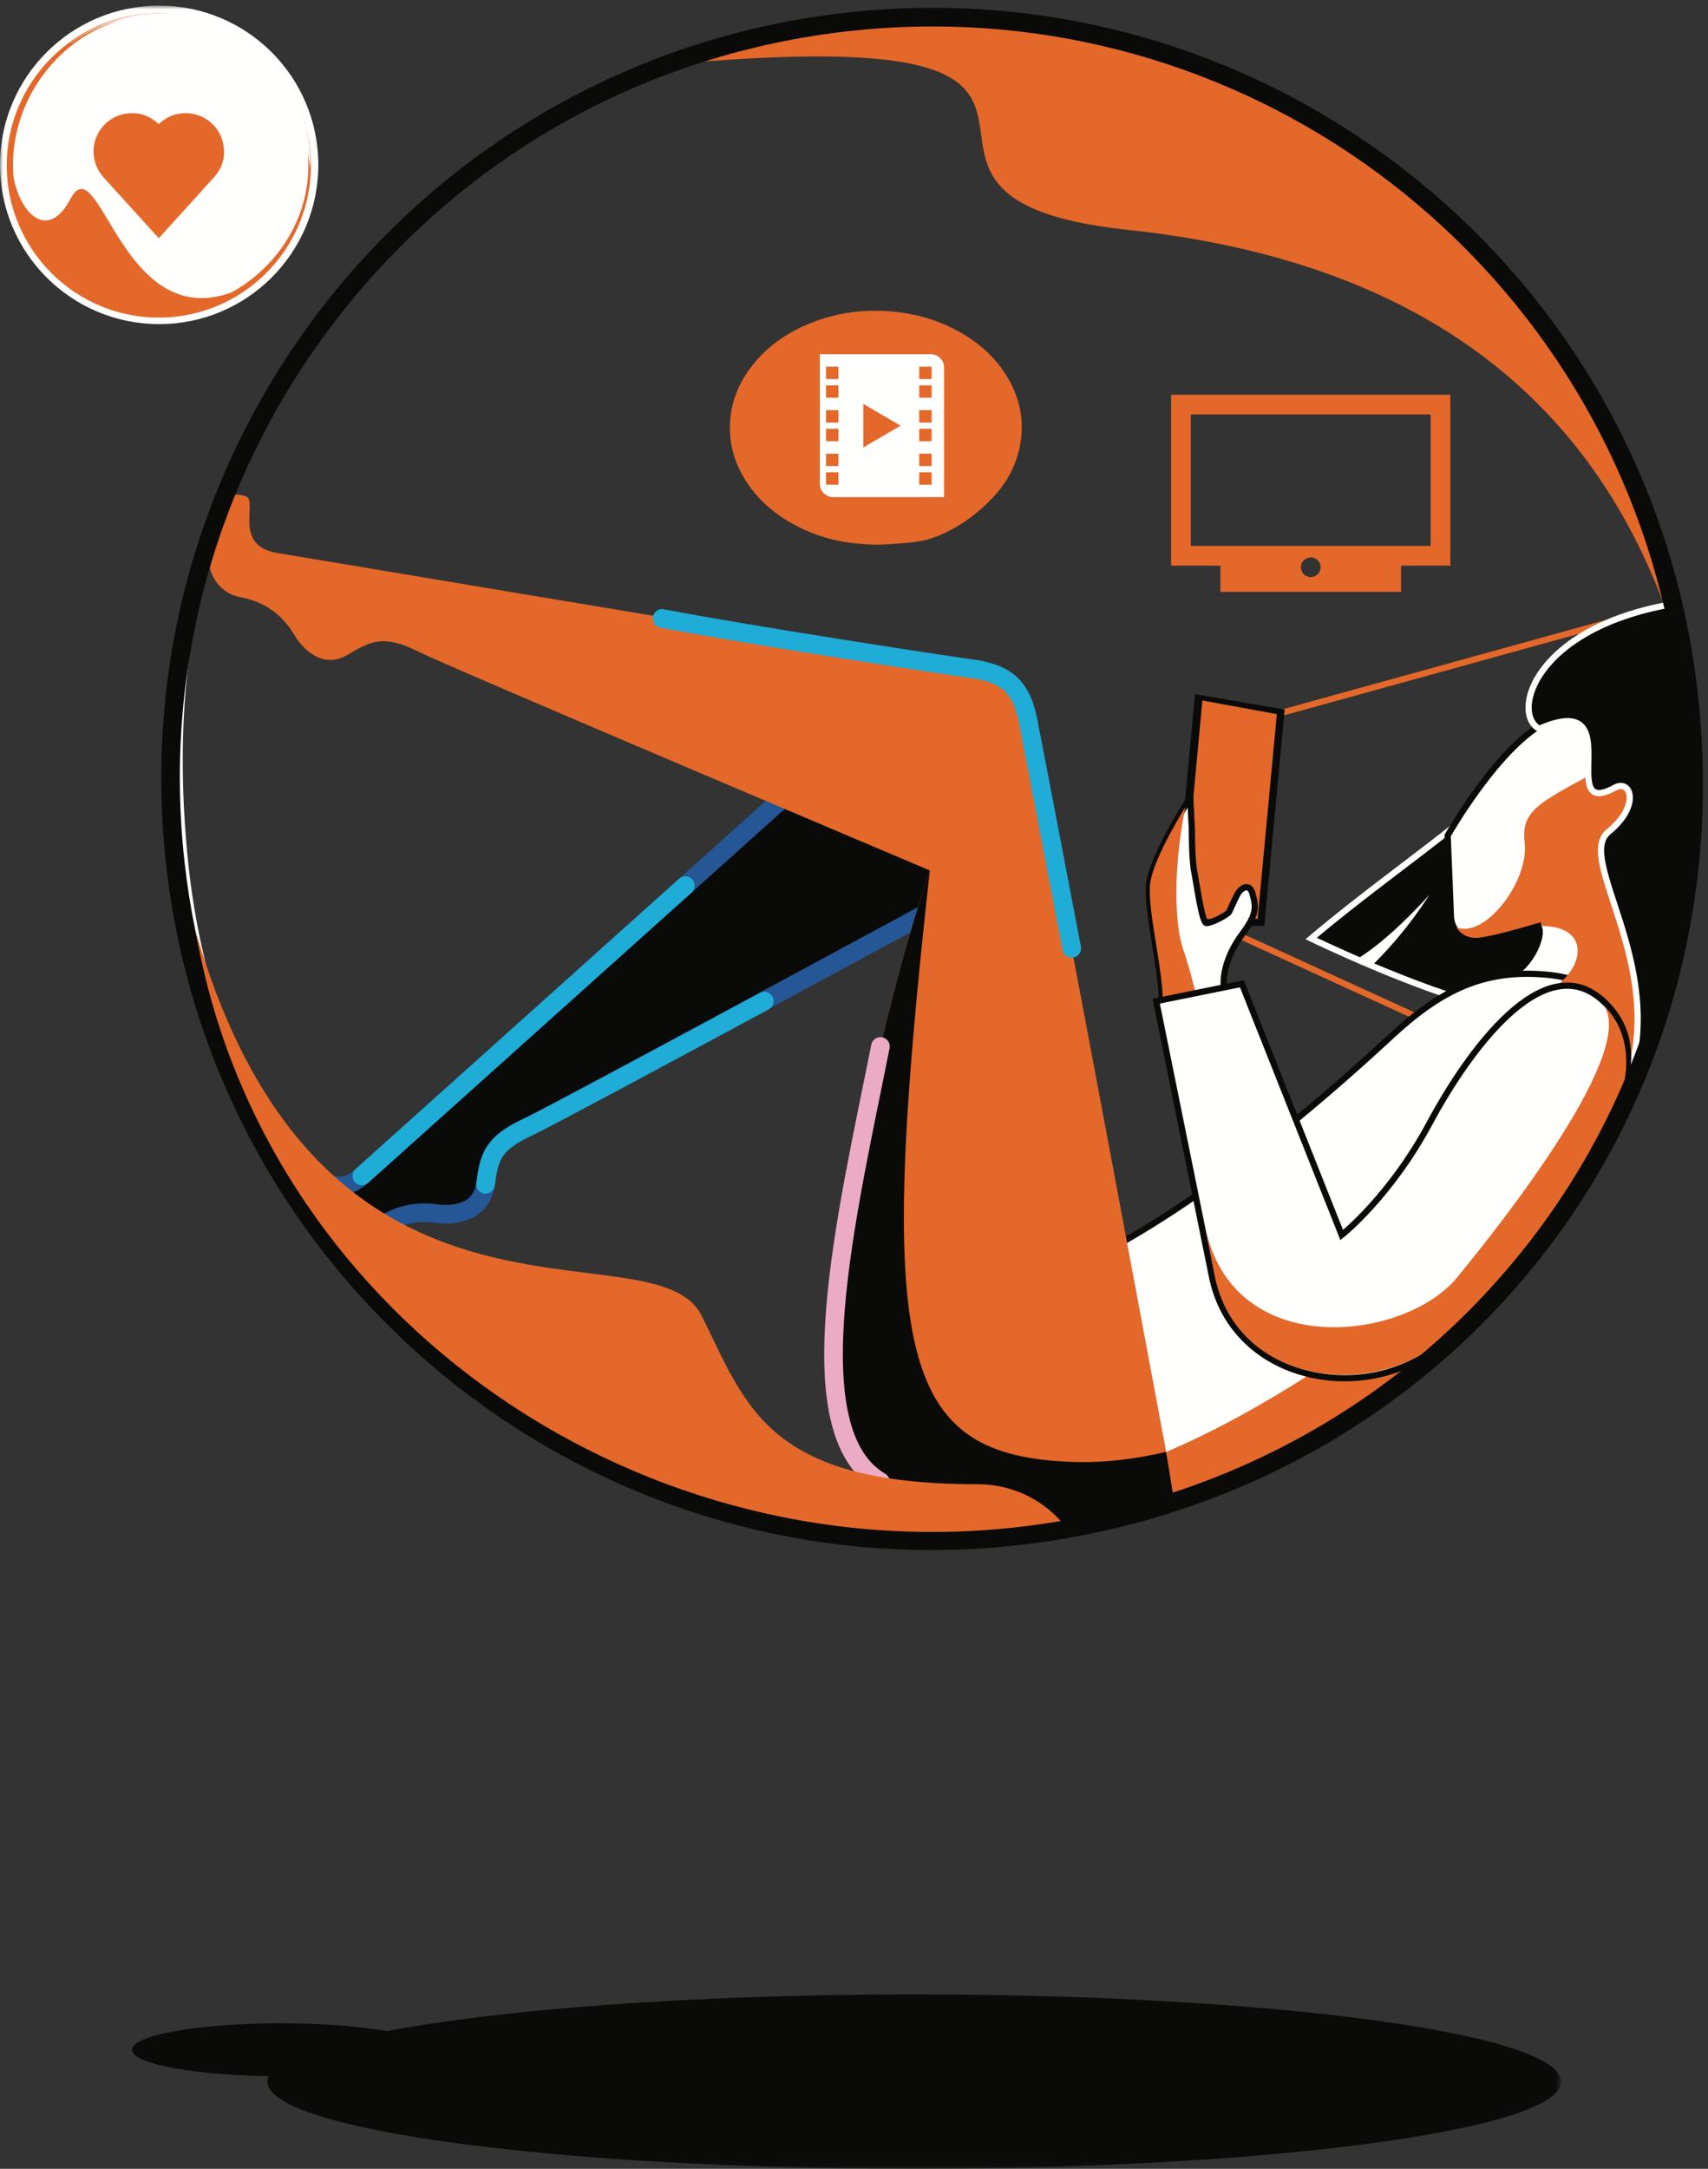 <?xml version="1.0" encoding="UTF-8"?>
<svg width="275px" height="349px" viewBox="0 0 275 349" version="1.1" xmlns="http://www.w3.org/2000/svg" xmlns:xlink="http://www.w3.org/1999/xlink">
    <rect x="0" y="0" width="275" height="349" fill="#333333" stroke="none"/>
    <!-- Generator: Sketch 63.1 (92452) - https://sketch.com -->
    <title>02 ORANGE ILLUSTRATIONS CLOUD 2 W RVB</title>
    <desc>Created with Sketch.</desc>
    <defs>
        <polygon id="path-1" points="0 0.907 251.346 0.907 251.346 348.94 0 348.94"></polygon>
    </defs>
    <g id="Page-1" stroke="none" stroke-width="1" fill="none" fill-rule="evenodd">
        <g id="OSK-overenie-pokrytia" transform="translate(-940, -2636)">
            <g id="02-ORANGE-ILLUSTRATIONS-CLOUD-2-W-RVB" transform="translate(940, 2636)">
                <polygon id="Stroke-1" stroke="#E3682A" points="205.579 114.916 268.139 97.623 253.243 175.123 192.417 147.309"></polygon>
                <polyline id="Fill-2" fill="#0A0B09" points="192.403 111.696 188.911 148.89 203.571 148.997 206.84 114.18 192.403 111.696"></polyline>
                <g id="Group-7">
                    <mask id="mask-2" fill="white">
                        <use xlink:href="#path-1"></use>
                    </mask>
                    <g id="Clip-4"></g>
                    <path d="M154.485,53.406 C151.507,51.731 148.313,50.711 144.937,50.269 C139.566,49.567 134.374,50.218 129.413,52.459 C125.941,54.028 122.967,56.262 120.693,59.375 C118.947,61.765 117.86,64.427 117.585,67.394 C117.261,70.892 118.083,74.127 119.908,77.103 C121.774,80.147 124.354,82.432 127.421,84.18 C130.414,85.887 133.63,86.936 137.035,87.369 C138.285,87.528 139.55,87.556 140.807,87.658 C140.944,87.669 147.258,87.502 149.603,86.749 C153.418,85.522 156.826,83.215 159.638,80.3 C161.839,78.017 163.417,75.365 164.118,72.237 C165.051,68.08 164.325,64.191 162.13,60.576 C160.247,57.473 157.612,55.165 154.485,53.406 Z" id="Fill-54" fill="#E3682A" mask="url(#mask-2)"></path>
                    <path d="M148.995,77.997 C149.282,77.997 149.569,77.993 149.855,77.999 C149.964,78.002 150.001,77.973 150,77.858 C149.995,77.285 149.996,76.711 149.999,76.139 C150,76.035 149.975,75.999 149.865,76 C149.292,76.005 148.718,76.005 148.145,76 C148.036,75.999 147.999,76.027 148,76.142 C148.006,76.714 148.005,77.288 148.001,77.861 C148,77.965 148.025,78.003 148.135,78 C148.422,77.992 148.708,77.997 148.995,77.997 Z M134.997,77.005 C134.997,76.718 134.993,76.431 134.999,76.145 C135.002,76.036 134.973,75.999 134.858,76 C134.285,76.005 133.711,76.005 133.139,76 C133.035,76 132.999,76.025 133,76.135 C133.005,76.708 133.005,77.282 133,77.855 C132.999,77.964 133.027,78.001 133.142,78 C133.714,77.995 134.288,77.995 134.861,77.999 C134.965,78 135.003,77.975 135,77.865 C134.992,77.578 134.997,77.292 134.997,77.005 Z M148.002,73.993 C148.002,74.28 148.007,74.567 148,74.853 C147.998,74.96 148.023,75.001 148.14,75 C148.713,74.995 149.286,74.996 149.86,74.999 C149.961,75 150.001,74.979 150,74.867 C149.995,74.289 149.996,73.711 149.999,73.133 C150,73.037 149.978,73 149.873,73 C149.291,73.005 148.709,73.005 148.126,73 C148.021,73 147.999,73.037 148,73.133 C148.006,73.42 148.002,73.707 148.002,73.993 Z M133.993,74.998 C134.28,74.998 134.567,74.993 134.853,75 C134.96,75.002 135.001,74.977 135,74.86 C134.994,74.287 134.995,73.714 134.999,73.14 C135,73.039 134.979,72.999 134.866,73 C134.289,73.005 133.711,73.004 133.133,73.001 C133.037,73 133,73.022 133,73.127 C133.005,73.709 133.005,74.291 133,74.874 C133,74.979 133.037,75.001 133.133,75 C133.42,74.994 133.707,74.998 133.993,74.998 Z M148.993,70.998 C149.28,70.998 149.566,70.994 149.853,71 C149.96,71.002 150.001,70.977 150,70.86 C149.995,70.287 149.996,69.714 149.999,69.14 C150,69.039 149.979,68.999 149.867,69 C149.289,69.005 148.711,69.004 148.133,69.001 C148.037,69 147.999,69.022 148,69.127 C148.004,69.709 148.004,70.292 148,70.874 C147.999,70.979 148.037,71.001 148.133,71 C148.42,70.994 148.706,70.998 148.993,70.998 Z M133.002,69.986 C133.002,70.277 133.006,70.569 133,70.86 C132.998,70.961 133.02,71.001 133.133,71 C133.711,70.995 134.289,70.996 134.867,70.999 C134.963,71 135.001,70.978 135,70.873 C134.996,70.291 134.996,69.709 134.999,69.126 C135,69.037 134.979,69 134.881,69 C134.294,69.004 133.707,69.004 133.119,69 C133.021,69 132.999,69.036 133,69.126 C133.005,69.413 133.002,69.699 133.002,69.986 Z M148.992,67.998 C149.287,67.998 149.583,67.997 149.879,67.999 C149.948,67.999 150,67.998 150,67.903 C149.997,67.303 149.998,66.702 150,66.101 C150,66.024 149.97,66 149.896,66 C149.3,66.002 148.704,66.003 148.107,66 C148.024,66 148,66.03 148.001,66.11 C148.003,66.702 148.003,67.294 148,67.886 C148,67.976 148.031,68.001 148.117,68 C148.409,67.996 148.7,67.998 148.992,67.998 Z M133.002,67 C133.002,67.286 133.006,67.573 133,67.86 C132.998,67.961 133.02,68.001 133.133,68 C133.711,67.995 134.289,67.996 134.867,67.999 C134.963,68 135.001,67.978 135,67.873 C134.996,67.291 134.996,66.709 134.999,66.126 C135,66.037 134.979,66 134.881,66 C134.294,66.004 133.706,66.004 133.119,66 C133.021,66 132.999,66.037 133,66.126 C133.005,66.417 133.002,66.709 133.002,67 Z M149.998,63.017 C149.998,62.717 149.995,62.416 149.999,62.116 C150.001,62.028 149.973,62 149.884,62 C149.293,62.003 148.701,62.003 148.109,62.001 C148.028,62 148,62.026 148.001,62.108 C148.003,62.7 148.003,63.292 148,63.884 C148,63.971 148.027,64 148.115,63.999 C148.703,63.997 149.29,63.996 149.877,64 C149.971,64 150.001,63.973 150,63.878 C149.995,63.591 149.998,63.304 149.998,63.017 Z M133.993,63.997 C134.28,63.997 134.566,63.993 134.853,64 C134.959,64.002 135.001,63.978 135,63.86 C134.994,63.287 134.995,62.714 134.999,62.141 C135,62.04 134.98,61.999 134.867,62 C134.289,62.005 133.711,62.004 133.134,62.001 C133.038,62 132.999,62.021 133,62.127 C133.005,62.709 133.005,63.291 133,63.873 C133,63.978 133.036,64.001 133.133,63.999 C133.42,63.994 133.706,63.997 133.993,63.997 Z M149.998,60.007 C149.998,59.72 149.994,59.433 150,59.147 C150.002,59.04 149.977,58.999 149.86,59 C149.287,59.006 148.714,59.004 148.14,59.001 C148.039,59 147.999,59.021 148,59.134 C148.006,59.712 148.004,60.289 148.001,60.867 C148,60.963 148.022,61.001 148.127,61 C148.709,60.995 149.292,60.995 149.874,61 C149.979,61.001 150.002,60.963 150,60.867 C149.994,60.58 149.998,60.293 149.998,60.007 Z M134,60.998 C134.286,60.998 134.573,60.994 134.86,61 C134.961,61.002 135.001,60.98 135,60.867 C134.995,60.289 134.996,59.711 134.999,59.133 C135,59.037 134.978,58.999 134.873,59 C134.291,59.004 133.708,59.004 133.126,59.001 C133.036,59 132.999,59.021 133,59.12 C133.004,59.706 133.004,60.293 133,60.881 C132.999,60.98 133.036,61.001 133.126,61 C133.417,60.995 133.708,60.998 134,60.998 Z M139,72 C141.01,70.827 142.994,69.67 145,68.5 C142.991,67.327 141.005,66.17 139,65 C139,67.347 139,69.656 139,72 Z M152,79.995 C151.926,79.995 151.871,79.995 151.815,79.995 C145.932,79.995 140.049,79.989 134.166,80 C133.223,80.002 132.17,79.324 132.007,78.086 C131.997,78.01 132,77.932 132,77.856 C132,70.961 132,64.065 132,57.17 C132,57.122 132,57.074 132,57.008 C132.057,57.006 132.107,57 132.157,57 C138.078,57 143.999,56.999 149.92,57.001 C150.907,57.001 151.822,57.8 151.97,58.782 C151.988,58.909 151.999,59.039 151.999,59.167 C152,66.049 152,72.929 152,79.811 C152,79.863 152,79.915 152,79.995 L152,79.995 Z" id="Fill-56" fill="#FFFFFE" mask="url(#mask-2)"></path>
                    <polyline id="Fill-3" fill="#E3682A" mask="url(#mask-2)" points="193.596 112.723 190.292 147.915 202.486 147.859 205.579 114.916 193.596 112.723"></polyline>
                    <path d="M51.25,26.532 C51.25,40.684 39.777,52.156 25.625,52.156 C11.473,52.156 0,40.684 0,26.532 C0,12.38 11.473,0.907 25.625,0.907 C39.777,0.907 51.25,12.38 51.25,26.532" id="Fill-5" fill="#FFFFFE" mask="url(#mask-2)"></path>
                    <path d="M43.056,334.968 C43.056,342.718 89.684,349 147.201,349 C204.718,349 251.346,342.718 251.346,334.968 C251.346,327.218 204.718,320.935 147.201,320.935 C89.684,320.935 43.056,327.218 43.056,334.968" id="Fill-6" fill="#0A0B09" mask="url(#mask-2)"></path>
                </g>
                <path d="M69.233,329.842 C69.233,332.194 58.494,334.101 45.248,334.101 C32.002,334.101 21.263,332.194 21.263,329.842 C21.263,327.489 32.002,325.582 45.248,325.582 C58.494,325.582 69.233,327.489 69.233,329.842" id="Fill-8" fill="#0A0B09"></path>
                <path d="M187.024,161.697 C187.324,156.879 184.617,146.9 185,142.431 C185.382,137.963 191.636,128.351 191.636,128.351 L191.896,133.403 C191.896,133.403 191.88,138.313 192.278,140.268 C192.676,142.223 193.512,148.416 194.213,148.528 C194.915,148.64 197.655,147.205 197.898,146.731 C198.141,146.258 199.122,143.882 199.609,143.358 C200.097,142.835 201.234,142.092 201.696,143.949 C202.159,145.807 202.54,146.919 200.007,150.319 C197.475,153.718 196.998,156.744 197.019,158.097 C197.04,159.45 197.009,160.134 197.009,160.134 L187.024,161.697" id="Fill-9" fill="#FFFFFE"></path>
                <path d="M187.024,161.697 C187.324,156.879 184.617,146.9 185,142.431 C185.382,137.963 191.636,128.351 191.636,128.351 L191.896,133.403 C191.896,133.403 191.88,138.313 192.278,140.268 C192.676,142.223 193.512,148.416 194.213,148.528 C194.915,148.64 197.655,147.205 197.898,146.731 C198.141,146.258 199.122,143.882 199.609,143.358 C200.097,142.835 201.234,142.092 201.696,143.949 C202.159,145.807 202.54,146.919 200.007,150.319 C197.475,153.718 196.998,156.744 197.019,158.097 C197.04,159.45 197.009,160.134 197.009,160.134 L187.024,161.697 Z" id="Stroke-10" stroke="#0A0B09"></path>
                <path d="M249.544,115.916 C245.555,126.713 227.33,137.308 211.105,151.021 C211.105,151.021 228.262,159.343 239.864,162.049 C263.872,167.648 254.673,136.409 254.673,136.409 L249.544,115.916" id="Fill-11" fill="#0A0B09"></path>
                <path d="M249.544,115.916 C245.555,126.713 227.33,137.308 211.105,151.021 C211.105,151.021 228.262,159.343 239.864,162.049 C263.872,167.648 254.673,136.409 254.673,136.409 L249.544,115.916 Z" id="Stroke-12" stroke="#FFFFFE"></path>
                <path d="M243.17,156.821 C246.811,155.697 249.827,147.869 246.421,148.806 C246.421,148.806 255.157,143.772 256.78,143.595 C258.403,143.418 262.192,133.451 263.985,141.177 C267.68,157.099 263.456,172.916 261.288,176.543 C256.817,184.025 253.421,171.812 253.421,171.812 L241.246,163.383 L243.17,156.821" id="Fill-13" fill="#FFFFFE"></path>
                <path d="M243.17,156.821 C246.811,155.697 249.827,147.869 246.421,148.806 C246.421,148.806 255.157,143.772 256.78,143.595 C258.403,143.418 262.192,133.451 263.985,141.177 C267.68,157.099 263.456,172.916 261.288,176.543 C256.817,184.025 253.421,171.812 253.421,171.812 L241.246,163.383 L243.17,156.821 Z" id="Stroke-14" stroke="#0A0B09"></path>
                <path d="M248.742,156.821 C238.899,155.993 232.024,159.311 224.146,166.604 C174.035,212.995 153.408,209.046 153.408,209.046 L162.893,245.838 C162.893,245.838 200.193,246.117 232.904,215.416 C266.567,183.822 269.461,158.419 248.742,156.821" id="Fill-15" fill="#FFFFFE"></path>
                <path d="M248.742,156.821 C238.899,155.993 232.024,159.311 224.146,166.604 C174.035,212.995 153.408,209.046 153.408,209.046 L162.893,245.838 C162.893,245.838 200.193,246.117 232.904,215.416 C266.567,183.822 269.461,158.419 248.742,156.821 Z" id="Stroke-16" stroke="#0A0B09"></path>
                <path d="M141.856,114.25 C141.856,114.25 83.142,166.914 58.26,189.233 C52.746,194.18 49.772,186.137 47.933,187.512 C45.202,189.553 46.747,189.385 51.143,197.04 C52.991,200.259 57.486,200.612 60.056,198.356 C63.741,195.121 67.524,194.927 70.138,195.28 C73.609,195.747 77.58,194.854 78.174,190.511 C78.768,186.168 79.257,183.993 84.882,181.364 C90.508,178.736 163.795,139.022 163.795,139.022 C163.795,139.022 159.451,96.258 141.856,114.25" id="Fill-18" fill="#0A0B09"></path>
                <path d="M141.856,114.25 C141.856,114.25 83.142,166.914 58.26,189.233 C52.746,194.18 49.772,186.137 47.933,187.512 C45.202,189.553 46.747,189.385 51.143,197.04 C52.991,200.259 57.486,200.612 60.056,198.356 C63.741,195.121 67.524,194.927 70.138,195.28 C73.609,195.747 77.58,194.854 78.174,190.511 C78.768,186.168 79.257,183.993 84.882,181.364 C90.508,178.736 163.795,139.022 163.795,139.022 C163.795,139.022 159.451,96.258 141.856,114.25 Z" id="Stroke-19" stroke="#255696" stroke-width="3" stroke-linecap="round" stroke-linejoin="round"></path>
                <path d="M78.174,190.581 C78.768,186.239 79.257,184.063 84.882,181.435 C87.528,180.198 105.142,170.758 123.059,161.104 M110.346,142.513 C110.346,142.513 83.142,166.914 58.26,189.233" id="Stroke-20" stroke="#1FACD7" stroke-width="3" stroke-linecap="round" stroke-linejoin="round"></path>
                <path d="M155.365,107.47 C155.365,107.47 77.569,94.48 44.601,88.976 C37.294,87.756 41.72,80.411 39.499,79.833 C36.199,78.974 37.294,80.076 34.059,88.289 C32.699,91.742 35.229,95.474 38.596,96.073 C43.423,96.933 45.936,99.767 47.293,102.029 C49.094,105.032 52.271,107.576 56.035,105.33 C59.798,103.083 61.802,102.106 67.368,104.86 C72.933,107.614 149.709,140.072 149.709,140.072 C149.709,140.072 180.404,109.983 155.365,107.47" id="Fill-21" fill="#E3682A"></path>
                <path d="M189.046,240.517 C163.735,251.103 134.739,245.348 134.083,221.675 C133.416,197.625 145.434,149.669 151.754,134.647 C158.159,119.421 163.781,107.379 165.219,114.448 C169.313,134.573 189.046,240.517 189.046,240.517" id="Fill-22" fill="#E3682A"></path>
                <path d="M218.172,154.531 C223.901,151.133 230.12,143.997 230.12,143.997 C230.12,143.997 226.641,149.831 220.603,155.665 L218.172,154.531" id="Fill-23" fill="#FFFFFE"></path>
                <path d="M134.083,221.675 C134.739,245.348 163.735,251.103 189.046,240.517 C189.046,240.517 188.573,237.982 187.761,233.63 C182.921,234.77 177.939,235.409 172.964,235.256 C144.537,234.377 141.035,218.315 149.709,140.077 C143.161,159.008 133.483,200.025 134.083,221.675" id="Fill-24" fill="#0A0B09"></path>
                <path d="M249.544,115.916 C241.643,119.342 233.083,134.45 233.083,134.45 L233.611,147.476 C233.698,149.823 235.681,151.554 238.336,150.869 C243.708,149.482 252.169,147.407 254.369,147.023 C257.32,146.506 267.772,143.338 267.772,143.338 L266.686,136.762 C266.686,136.762 272.102,130.254 269.279,121.594 C268.234,118.39 270.917,115.857 267.097,115.006 C260.593,113.556 252.255,114.74 249.544,115.916" id="Fill-25" fill="#FFFFFE"></path>
                <g id="Group-32" transform="translate(1, 3)">
                    <path d="M248.544,112.916 C240.643,116.342 232.083,131.45 232.083,131.45 L232.611,144.476 C232.698,146.823 234.681,148.554 237.336,147.869 C242.708,146.482 251.169,144.407 253.369,144.023 C256.32,143.506 266.772,140.338 266.772,140.338 L265.686,133.762 C265.686,133.762 271.102,127.254 268.279,118.594 C267.234,115.39 269.917,112.857 266.097,112.006 C259.593,110.556 251.255,111.74 248.544,112.916 Z" id="Stroke-26" stroke="#0A0B09"></path>
                    <path d="M262.859,132.811 L266.886,139.676 C266.886,139.676 256.886,142.889 253.936,143.406 C252.05,143.735 242.307,147.125 237.336,147.869 C234.526,148.29 233.477,146.187 233.477,146.187 C238.013,148.182 245.203,138.814 244.482,132.63 C243.762,126.445 247.891,125.924 262.288,117.697 L268.279,118.594 L269.39,125.351 C265.091,131.444 262.859,132.811 262.859,132.811" id="Fill-28" fill="#E3682A"></path>
                    <path d="M136.522,1.71 C128.38,2.616 119.832,4.498 112.315,6.897 C188.709,1.021 131.227,28.734 180.606,33.994 C229.985,39.253 255.469,63.124 267.148,94.923 C267.493,95.864 267.873,96.676 268.279,97.384 C255.607,37.18 198.93,-5.234 136.522,1.71" id="Fill-29" fill="#E3682A"></path>
                    <path d="M34.702,19.323 C33.791,16.629 31.08,14.945 28.242,15.246 C26.951,15.383 25.816,15.879 24.834,16.726 C24.742,16.805 24.653,16.888 24.562,16.969 C24.541,16.952 24.528,16.943 24.516,16.931 C22.924,15.465 21.061,14.93 18.941,15.351 C18.558,15.427 18.19,15.541 17.839,15.687 C15.354,16.72 13.743,19.396 14.106,22.144 C14.28,23.46 14.818,24.604 15.713,25.587 C18.314,28.446 20.91,31.31 23.508,34.173 C23.857,34.556 24.205,34.94 24.563,35.333 C24.592,35.301 24.611,35.28 24.631,35.258 C26.469,33.234 28.31,31.211 30.148,29.185 C31.253,27.967 32.358,26.749 33.456,25.523 C35.068,23.72 35.475,21.612 34.702,19.323" id="Fill-30" fill="#E3682A"></path>
                    <path d="M10.323,29.036 C5.487,38.159 -1.192,27.325 1.405,17.396 C0.872,19.383 0.583,21.469 0.583,23.625 C0.583,36.871 11.322,47.61 24.568,47.61 C29.84,47.61 34.712,45.904 38.67,43.021 C38.513,43.096 38.364,43.159 38.205,43.237 C18.728,52.684 15.158,19.913 10.323,29.036" id="Fill-31" fill="#E3682A"></path>
                </g>
                <path d="M260.852,166.832 C259.602,187.932 215.982,221.765 187.768,233.63 L188.97,241.141 C201.877,237.085 217.874,229.529 232.911,215.416 C255.937,193.805 264.041,177.657 260.852,166.832" id="Fill-33" fill="#E3682A"></path>
                <path d="M263.397,141.177 C263.248,140.536 263.084,140.027 262.91,139.613 L258.348,141.221 C257.494,142.42 256.725,143.537 256.191,143.595 C255.082,143.716 250.646,146.108 247.952,147.609 L248.162,148.997 C255.654,149.09 254.913,154.703 251.687,157.666 C248.462,160.628 253.754,170.069 253.754,170.069 L261.903,173.779 C264.051,167.657 266.478,154.457 263.397,141.177" id="Fill-34" fill="#E3682A"></path>
                <path d="M271.357,136.373 C273.63,112.372 268.965,97.263 268.965,97.263 C246.896,101.226 243.281,114.863 247.839,117.273 C262.52,110.845 250.183,132.112 260.017,126.745 C262.52,125.346 264.21,129.586 258.978,133.86 C253.609,138.245 268.35,155.154 262.094,173.864 C266.205,165.97 269.01,161.161 271.357,136.373" id="Fill-35" fill="#0A0B09"></path>
                <path d="M271.357,136.373 C273.63,112.372 268.965,97.263 268.965,97.263 C246.896,101.226 243.281,114.863 247.839,117.273 C262.52,110.845 250.183,132.112 260.017,126.745 C262.52,125.346 264.21,129.586 258.978,133.86 C253.609,138.245 268.35,155.154 262.094,173.864 C266.205,165.97 269.01,161.161 271.357,136.373 Z" id="Stroke-36" stroke="#FFFFFE"></path>
                <path d="M106.599,99.519 C122.257,102.466 151.166,106.881 156.375,107.592 C161.585,108.302 164.372,110.113 165.515,115.916 C166.657,121.72 172.559,152.607 172.559,152.607" id="Stroke-38" stroke="#1FACD7" stroke-width="3" stroke-linecap="round" stroke-linejoin="round"></path>
                <path d="M141.755,168.394 C136.34,195.558 127.886,230.318 141.755,238.439" id="Stroke-39" stroke="#ECABC4" stroke-width="3" stroke-linecap="round"></path>
                <path d="M190.449,152.607 C189.487,149.908 188.525,141.547 190.856,129.849 C189.097,132.726 185.446,139.049 185.157,142.431 C184.775,146.9 187.481,156.879 187.18,161.697 L192.701,160.833 L192.574,160.033 C192.574,160.033 191.411,155.306 190.449,152.607" id="Fill-40" fill="#E3682A"></path>
                <path d="M257.877,160.857 C248.475,152.607 236.562,168.867 230.179,180.739 C223.796,192.611 216.025,198.74 216.025,198.74 L199.952,158.309 L186.158,161.104 C186.158,161.104 192.67,193.303 195.13,205.401 C198.726,223.078 221.512,226.492 232.904,215.416 C244.24,204.395 251.848,194.595 257.385,184.219 C263.159,174.184 264.072,166.293 257.877,160.857" id="Fill-41" fill="#FFFFFE"></path>
                <path d="M257.877,160.857 C248.475,152.607 236.562,168.867 230.179,180.739 C223.796,192.611 216.025,198.74 216.025,198.74 L199.952,158.309 L186.158,161.104 C186.158,161.104 192.67,193.303 195.13,205.401 C198.726,223.078 221.512,226.492 232.904,215.416 C244.24,204.395 251.848,194.595 257.385,184.219 C263.159,174.184 264.072,166.293 257.877,160.857 Z" id="Stroke-42" stroke="#0A0B09"></path>
                <path d="M233.325,214.603 C244.661,203.582 251.958,194.595 257.495,184.219 C262.981,174.683 263.358,167.088 258.138,161.691 C263.673,168.869 242.706,195.717 234.587,205.588 C226.114,215.887 198.275,219.185 194.004,197.188 C194.636,200.303 195.155,203.224 195.591,205.368 C199.187,223.045 221.932,225.679 233.325,214.603" id="Fill-43" fill="#E3682A"></path>
                <path d="M47.862,16.985 C49.012,19.858 49.657,23.088 49.657,26.625 C49.657,39.574 38.518,50.11 25.568,50.11 C12.618,50.11 2.083,39.574 2.083,26.625 C2.083,13.675 12.618,2.372 25.568,2.372 C27.759,2.372 29.896,2.65 31.938,3.172 L31.973,2.995 C29.93,2.441 27.784,2.14 25.568,2.14 C12.067,2.14 1.083,13.124 1.083,26.625 C1.083,40.126 12.067,51.11 25.568,51.11 C39.069,51.11 50.053,40.126 50.053,26.625 C50.053,23.177 49.333,19.895 48.042,16.917 L47.862,16.985" id="Fill-44" fill="#E3682A"></path>
                <path d="M28.976,2.394 C27.361,2.189 25.764,2.15 24.201,2.262 C39.226,4.695 26.7,7.255 35.988,10.576 C45.277,13.898 49.082,19.696 49.852,26.382 C49.875,26.579 49.91,26.754 49.956,26.91 C50.32,14.694 41.35,3.968 28.976,2.394" id="Fill-45" fill="#FFFFFE"></path>
                <path d="M28.989,2.341 C22.52,1.518 16.327,3.255 11.484,6.894 L11.49,6.946 C16.231,3.447 22.367,1.885 28.992,2.717 C29.886,2.828 30.659,3.028 31.516,3.235 C32.254,3.414 32.977,3.625 33.685,3.866 L33.772,3.508 C32.24,2.982 30.657,2.553 28.989,2.341" id="Fill-46" fill="#FFFFFE"></path>
                <path d="M30.251,138.336 C28.316,119.012 29.673,101.203 35.298,84.765 C29.329,101.618 26.323,119.95 28.43,138.879 C32.044,171.365 48.093,200.498 73.62,220.913 C95.528,238.433 122.164,247.732 149.812,247.732 C153.708,247.732 157.625,247.535 161.55,247.163 L161.55,246.16 C95.786,252.433 36.853,204.284 30.251,138.336" id="Fill-47" fill="#FFFFFE"></path>
                <g id="Group-54" transform="translate(25, 1)">
                    <path d="M166.735,86.845 L205.343,86.845 L205.343,65.69 L166.735,65.69 L166.735,86.845 Z M186.039,91.869 C185.163,91.869 184.452,91.159 184.452,90.283 C184.452,89.406 185.163,88.696 186.039,88.696 C186.915,88.696 187.626,89.406 187.626,90.283 C187.626,91.159 186.915,91.869 186.039,91.869 Z M163.562,62.516 L163.562,90.018 L171.495,90.018 L171.495,94.249 L200.583,94.249 L200.583,90.018 L208.517,90.018 L208.517,62.516 L163.562,62.516 L163.562,62.516 Z" id="Fill-51" fill="#E3682A"></path>
                    <path d="M125.202,0.258 C120.621,0.258 115.987,0.511 111.327,1.03 C43.221,8.608 -5.846,69.962 1.732,138.068 C8.792,201.514 62.515,248.435 124.896,248.435 C129.477,248.435 134.111,248.182 138.771,247.663 C207.059,240.065 256.17,180.757 248.366,110.625 C241.306,47.178 187.583,0.255 125.202,0.258 Z M125.208,3.258 C154.794,3.258 183.322,14.137 205.537,33.892 C227.918,53.794 242.069,81.163 245.384,110.956 C249.046,143.868 239.95,175.742 219.77,200.708 C199.767,225.455 170.883,241.072 138.439,244.682 C133.945,245.182 129.388,245.435 124.896,245.435 C95.307,245.435 66.778,234.556 44.562,214.802 C22.181,194.901 8.029,167.531 4.714,137.737 C1.137,105.593 10.292,73.982 30.491,48.725 C50.69,23.467 79.517,7.588 111.659,4.011 C116.151,3.511 120.708,3.258 125.205,3.258 L125.208,3.258 L125.208,3.258 Z" id="Fill-53" fill="#0A0B09"></path>
                </g>
                <path d="M112.963,211.708 C105.238,196.298 52.04,221.079 31.513,149.846 C41.954,210.318 100.872,252.752 163.625,245.77 C166.036,245.501 168.419,245.16 170.78,244.762 C167.388,240.971 162.528,238.834 157.441,238.838 C123.279,238.864 120.171,226.086 112.963,211.708" id="Fill-55" fill="#E3682A"></path>
            </g>
        </g>
    </g>
</svg>